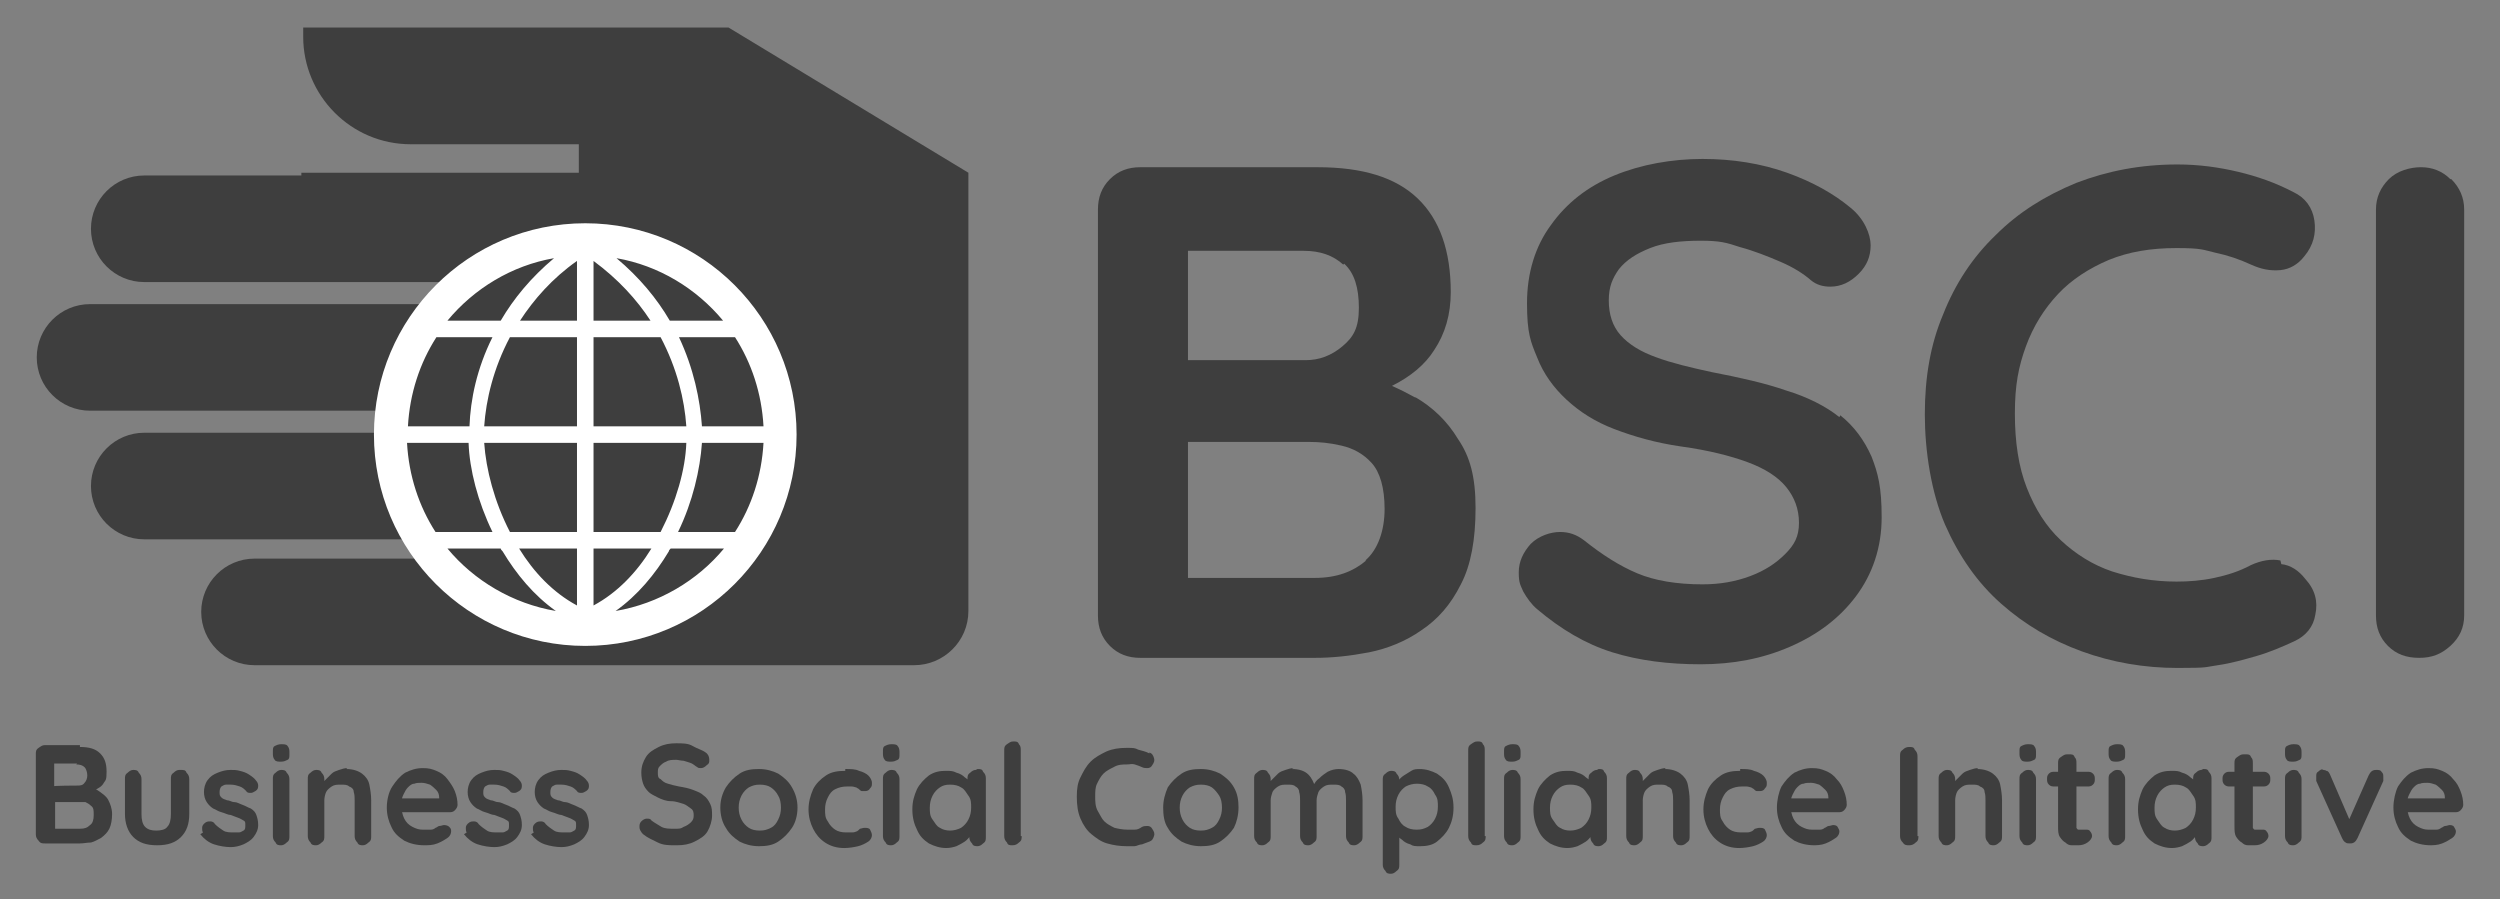 <?xml version="1.0" encoding="UTF-8"?>
<svg id="Layer_1" data-name="Layer 1" xmlns="http://www.w3.org/2000/svg" version="1.1" viewBox="0 0 272.1 97.9">
  <rect x="0" y="0" width="272.1" height="97.9" fill="#808080" stroke="none"/>
  <defs>
    <style>
      .cls-1 {
        fill-rule: evenodd;
      }

      .cls-1, .cls-2 {
        fill: #3e3e3e;
      }

      .cls-1, .cls-2, .cls-3 {
        stroke-width: 0px;
      }

      .cls-3 {
        fill: #fff;
      }
    </style>
  </defs>
  <g>
    <path class="cls-2" d="M8.7,81.3c1,0,1.7.2,2.2.7s.7,1.1.7,2-.1.9-.3,1.2c-.2.4-.6.6-1,.8s-1,.3-1.7.3v-.7c.4,0,.7,0,1.1.1.4,0,.8.2,1.2.5s.7.5.9.9c.2.4.4.9.4,1.5s-.1,1.2-.3,1.6c-.2.4-.5.7-.9,1-.4.2-.7.4-1.1.5-.4,0-.8.1-1.2.1h-3.8c-.3,0-.5,0-.7-.3-.2-.2-.3-.4-.3-.7v-8.7c0-.3,0-.5.3-.7s.4-.3.7-.3h3.8,0ZM8.4,83.1h-2.7l.2-.2v2.7h-.2c0-.1,2.7-.1,2.7-.1.3,0,.6,0,.8-.3.2-.2.3-.5.3-.8s-.1-.7-.3-.9-.5-.3-.9-.3h0ZM8.6,87.3h-2.7.1c0-.1,0,3.1,0,3.1l-.2-.2h2.9c.5,0,.8-.1,1.1-.4.3-.2.4-.6.4-1.1s0-.8-.3-1c-.2-.2-.4-.3-.6-.4-.3,0-.5,0-.7,0h0Z"/>
    <path class="cls-2" d="M19.7,83.8c.3,0,.5,0,.6.3.2.2.3.4.3.7v3.8c0,1.1-.3,1.9-.9,2.5s-1.4.9-2.6.9-2-.3-2.6-.9c-.6-.6-.9-1.5-.9-2.5v-3.8c0-.3,0-.5.3-.7.2-.2.4-.3.6-.3s.5,0,.6.3c.2.2.3.4.3.7v3.8c0,.6.1,1.1.4,1.4.3.3.7.4,1.2.4s1-.1,1.2-.4c.3-.3.4-.8.4-1.4v-3.8c0-.3,0-.5.3-.7.2-.2.4-.3.6-.3h0Z"/>
    <path class="cls-2" d="M22.1,90.6c-.1-.1-.1-.3-.1-.5,0-.2.1-.4.4-.6.2-.1.3-.1.5-.1s.4.1.5.3c.3.3.6.5.9.7.3.2.7.2,1.2.2.2,0,.3,0,.5,0,.2,0,.3-.1.5-.2s.2-.3.2-.6,0-.4-.2-.5c-.2-.1-.3-.2-.6-.3s-.5-.2-.8-.3c-.3,0-.6-.2-1-.3s-.6-.3-.9-.4c-.3-.2-.5-.4-.7-.7-.2-.3-.3-.7-.3-1.1s.1-.9.4-1.3c.3-.4.6-.6,1.1-.8s.9-.3,1.4-.3.6,0,1,.1.7.2,1,.4.6.4.8.7c.1.1.2.3.2.5s0,.4-.3.6c-.2.1-.3.2-.5.2s-.4,0-.5-.2c-.2-.2-.4-.4-.7-.5-.3-.1-.6-.2-1-.2s-.3,0-.5,0c-.2,0-.3.1-.5.2-.1.1-.2.3-.2.6s0,.4.2.6.4.2.6.3c.3,0,.5.2.8.2.3,0,.6.2.9.3.3.1.6.3.9.4.3.2.5.4.6.7s.2.6.2,1.1-.2.9-.5,1.3c-.3.4-.7.6-1.1.8-.5.2-.9.3-1.4.3s-1.2-.1-1.8-.3c-.6-.2-1.1-.6-1.5-1.1h0Z"/>
    <path class="cls-2" d="M30.6,82.9c-.3,0-.6,0-.7-.2-.1-.1-.2-.3-.2-.6v-.3c0-.3,0-.5.2-.6.2-.1.4-.2.7-.2s.6,0,.7.2c.1.1.2.3.2.6v.3c0,.3,0,.5-.2.6-.2.1-.4.2-.7.2h0ZM31.5,91c0,.3,0,.5-.3.7-.2.2-.4.3-.6.3s-.5,0-.6-.3c-.2-.2-.3-.4-.3-.7v-6.2c0-.3,0-.5.3-.7.2-.2.4-.3.6-.3s.5,0,.6.3c.2.2.3.4.3.7v6.2Z"/>
    <path class="cls-2" d="M37.7,83.7c.7,0,1.3.2,1.7.5.4.3.7.7.8,1.2.1.5.2,1.1.2,1.7v3.9c0,.3,0,.5-.3.7-.2.2-.4.3-.6.3s-.5,0-.6-.3c-.2-.2-.3-.4-.3-.7v-3.9c0-.3,0-.6-.1-.9,0-.3-.2-.5-.5-.6-.2-.2-.5-.2-.9-.2s-.7,0-1,.2c-.3.2-.5.4-.6.6s-.2.6-.2.9v3.9c0,.3,0,.5-.3.7-.2.2-.4.3-.6.3s-.5,0-.6-.3c-.2-.2-.3-.4-.3-.7v-6.2c0-.3,0-.5.3-.7.2-.2.4-.3.6-.3s.5,0,.6.3c.2.2.3.4.3.7v.6h-.2c0-.2.2-.4.4-.6s.4-.4.6-.6.5-.3.8-.4c.3-.1.6-.2.9-.2h0Z"/>
    <path class="cls-2" d="M46.2,92c-.9,0-1.6-.2-2.2-.5-.6-.4-1.1-.8-1.4-1.5-.3-.6-.5-1.3-.5-2.1s.2-1.7.6-2.3.8-1.1,1.4-1.5c.6-.3,1.2-.5,1.9-.5s1,.1,1.5.3.9.5,1.2.9.6.8.8,1.3.3,1,.3,1.5c0,.2-.1.4-.3.6s-.4.2-.6.2h-5.8l-.5-1.5h5.5l-.3.3v-.4c0-.3-.1-.6-.3-.8s-.4-.4-.7-.6c-.3-.1-.6-.2-.9-.2s-.6,0-.8.1c-.3,0-.5.2-.7.4s-.3.4-.5.8-.2.7-.2,1.2.1,1,.3,1.4.5.7.9.9.7.3,1.1.3.7,0,.9,0,.4-.1.5-.2c.1,0,.3-.2.4-.2.2,0,.4-.1.5-.1s.4,0,.6.2.2.3.2.5-.1.5-.4.7c-.3.2-.6.4-1.1.6-.5.2-1,.2-1.5.2h0Z"/>
    <path class="cls-2" d="M50.8,90.6c-.1-.1-.1-.3-.1-.5,0-.2.1-.4.4-.6.2-.1.3-.1.5-.1s.4.1.5.3c.3.3.6.5.9.7.3.2.7.2,1.2.2.2,0,.3,0,.5,0,.2,0,.3-.1.5-.2s.2-.3.2-.6,0-.4-.2-.5c-.2-.1-.3-.2-.6-.3s-.5-.2-.8-.3c-.3,0-.6-.2-1-.3s-.6-.3-.9-.4c-.3-.2-.5-.4-.7-.7-.2-.3-.3-.7-.3-1.1s.1-.9.4-1.3c.3-.4.6-.6,1.1-.8s.9-.3,1.4-.3.6,0,1,.1.7.2,1,.4.6.4.8.7c.1.1.2.3.2.5s0,.4-.3.6c-.2.1-.3.2-.5.2s-.4,0-.5-.2c-.2-.2-.4-.4-.7-.5-.3-.1-.6-.2-1-.2s-.3,0-.5,0c-.2,0-.3.1-.5.2-.1.1-.2.3-.2.6s0,.4.2.6.4.2.6.3c.3,0,.5.2.8.2.3,0,.6.2.9.3.3.1.6.3.9.4.3.2.5.4.6.7s.2.6.2,1.1-.2.9-.5,1.3c-.3.4-.7.6-1.1.8-.5.2-.9.3-1.4.3s-1.2-.1-1.8-.3c-.6-.2-1.1-.6-1.5-1.1h0Z"/>
    <path class="cls-2" d="M58.1,90.6c-.1-.1-.1-.3-.1-.5,0-.2.1-.4.4-.6.2-.1.3-.1.5-.1s.4.1.5.3c.3.3.6.5.9.7.3.2.7.2,1.2.2.2,0,.3,0,.5,0,.2,0,.3-.1.5-.2s.2-.3.2-.6,0-.4-.2-.5c-.2-.1-.3-.2-.6-.3s-.5-.2-.8-.3c-.3,0-.6-.2-1-.3s-.6-.3-.9-.4c-.3-.2-.5-.4-.7-.7-.2-.3-.3-.7-.3-1.1s.1-.9.4-1.3c.3-.4.6-.6,1.1-.8s.9-.3,1.4-.3.6,0,1,.1.7.2,1,.4.6.4.8.7c.1.1.2.3.2.5s0,.4-.3.6c-.2.1-.3.2-.5.2s-.4,0-.5-.2c-.2-.2-.4-.4-.7-.5-.3-.1-.6-.2-1-.2s-.3,0-.5,0c-.2,0-.3.1-.5.2-.1.1-.2.3-.2.6s0,.4.2.6.4.2.6.3c.3,0,.5.2.8.2.3,0,.6.2.9.3.3.1.6.3.9.4.3.2.5.4.6.7s.2.6.2,1.1-.2.9-.5,1.3c-.3.4-.7.6-1.1.8-.5.2-.9.3-1.4.3s-1.2-.1-1.8-.3c-.6-.2-1.1-.6-1.5-1.1h0Z"/>
    <path class="cls-2" d="M73.5,92c-.7,0-1.3,0-1.9-.3s-1.1-.5-1.6-.9c-.1-.1-.2-.2-.3-.4s-.1-.3-.1-.4c0-.2,0-.4.2-.6s.4-.3.6-.3.4,0,.5.2c.4.3.8.5,1.1.7.4.2.8.2,1.4.2s.7,0,1-.2c.3-.1.6-.3.8-.5s.3-.4.3-.7,0-.6-.3-.8-.5-.4-.8-.5c-.4-.1-.8-.3-1.4-.3-.5,0-1-.2-1.4-.4-.4-.2-.8-.4-1-.6-.3-.3-.5-.6-.6-.9-.1-.3-.2-.7-.2-1.2,0-.7.2-1.2.5-1.7.3-.5.8-.8,1.4-1.1s1.2-.4,1.9-.4,1.3,0,1.8.3,1,.4,1.4.7c.3.2.4.5.4.8s0,.4-.3.6c-.2.2-.4.3-.6.3s-.3,0-.4-.1c-.2-.1-.4-.3-.6-.4s-.6-.2-.9-.3c-.3,0-.6-.1-.8-.1-.4,0-.8,0-1.1.2-.3.1-.5.3-.7.5-.2.2-.2.4-.2.7s0,.6.3.7c.2.2.4.4.8.5.3.1.7.2,1.2.3.6.1,1.1.2,1.6.4s.8.3,1.1.6c.3.2.5.5.7.9.2.4.2.8.2,1.3s-.2,1.2-.5,1.7-.8.8-1.4,1.1-1.2.4-1.9.4h0Z"/>
    <path class="cls-2" d="M86.8,87.9c0,.8-.2,1.6-.6,2.2-.4.6-.9,1.1-1.5,1.5-.6.4-1.3.5-2.1.5s-1.5-.2-2.1-.5c-.6-.4-1.1-.8-1.5-1.5-.4-.6-.6-1.4-.6-2.2s.2-1.5.6-2.2c.4-.6.9-1.1,1.5-1.5.6-.4,1.3-.5,2.1-.5s1.5.2,2.1.5c.6.4,1.1.8,1.5,1.5s.6,1.4.6,2.2ZM85,87.9c0-.5-.1-1-.3-1.3-.2-.4-.5-.7-.8-.9s-.7-.3-1.2-.3-.8.1-1.2.3c-.3.2-.6.5-.8.9-.2.4-.3.8-.3,1.3s.1.9.3,1.3c.2.4.5.7.8.9s.7.3,1.2.3.8-.1,1.2-.3.6-.5.8-.9c.2-.4.3-.8.3-1.3Z"/>
    <path class="cls-2" d="M92,83.7c.6,0,1.1,0,1.5.2.4.1.8.3,1,.5.2.2.4.5.4.8s0,.4-.2.6c-.1.2-.3.3-.5.3s-.3,0-.4,0-.2-.1-.3-.2-.2-.1-.3-.2c-.1,0-.3-.1-.5-.1s-.4,0-.5,0c-.5,0-.9.1-1.3.3-.4.2-.6.5-.8.9-.2.4-.3.8-.3,1.3s0,.9.3,1.3c.2.4.5.7.8.9.3.2.7.3,1.2.3s.5,0,.6,0,.3,0,.5-.1c.1,0,.3-.2.4-.3.1,0,.3-.1.5-.1s.5,0,.6.2.2.4.2.6-.1.5-.4.7c-.3.2-.7.4-1.1.5s-1,.2-1.5.2c-.8,0-1.5-.2-2.1-.6-.6-.4-1-.9-1.3-1.5s-.5-1.3-.5-2.1.2-1.5.5-2.2c.3-.6.8-1.1,1.4-1.5.6-.4,1.3-.5,2.1-.5h0Z"/>
    <path class="cls-2" d="M97,82.9c-.3,0-.6,0-.7-.2-.1-.1-.2-.3-.2-.6v-.3c0-.3,0-.5.2-.6.2-.1.4-.2.7-.2s.6,0,.7.2c.1.1.2.3.2.6v.3c0,.3,0,.5-.2.6-.2.1-.4.2-.7.2h0ZM97.9,91c0,.3,0,.5-.3.7-.2.2-.4.3-.6.3s-.5,0-.6-.3c-.2-.2-.3-.4-.3-.7v-6.2c0-.3,0-.5.3-.7.2-.2.4-.3.6-.3s.5,0,.6.3c.2.2.3.4.3.7v6.2Z"/>
    <path class="cls-2" d="M106.4,83.7c.3,0,.5,0,.6.3.2.2.3.4.3.7v6.4c0,.3,0,.5-.3.7-.2.2-.4.3-.6.3s-.5,0-.6-.3c-.2-.2-.3-.4-.3-.7v-.7h.3c0,.3,0,.4-.2.6s-.3.4-.6.6-.5.3-.9.5c-.3.1-.7.2-1.1.2-.7,0-1.3-.2-1.9-.5-.6-.4-1-.8-1.3-1.5-.3-.6-.5-1.3-.5-2.2s.2-1.5.5-2.2c.3-.6.8-1.1,1.3-1.5.6-.4,1.2-.5,1.8-.5s.8,0,1.2.2c.4.1.7.3.9.5.3.2.5.4.6.6.1.2.2.4.2.5l-.5.2v-1.1c0-.3,0-.5.3-.7.2-.2.4-.3.6-.3h0ZM103.4,90.4c.4,0,.8-.1,1.2-.3.3-.2.6-.5.8-.9s.3-.8.3-1.3,0-.9-.3-1.3-.4-.7-.8-.9c-.3-.2-.7-.3-1.2-.3s-.8.1-1.1.3c-.3.2-.6.5-.8.9s-.3.8-.3,1.3,0,.9.3,1.3.4.7.8.9c.3.2.7.3,1.1.3Z"/>
    <path class="cls-2" d="M111.2,91c0,.3,0,.5-.3.7-.2.2-.4.3-.7.3s-.5,0-.6-.3c-.2-.2-.3-.4-.3-.7v-9.3c0-.3,0-.5.3-.7s.4-.3.7-.3.5,0,.6.3c.2.2.2.4.2.7v9.3Z"/>
    <path class="cls-2" d="M125.1,81.9c.3.1.4.3.5.6s0,.5-.2.8c-.1.2-.3.3-.5.3-.2,0-.4,0-.6-.1-.2-.1-.5-.2-.8-.3s-.5,0-.8,0c-.5,0-1,0-1.5.3-.4.2-.8.4-1.1.7-.3.3-.5.7-.7,1.1s-.2.9-.2,1.4,0,1.1.3,1.6.4.8.7,1.1.7.5,1.1.7c.4.1.9.2,1.4.2s.5,0,.8,0c.3,0,.5-.1.8-.3.2-.1.4-.1.6-.1.2,0,.4.1.5.3.2.3.3.5.2.8s-.2.5-.5.6c-.3.1-.5.2-.8.3-.3,0-.6.2-.8.2s-.6,0-.9,0c-.7,0-1.4-.1-2.1-.3s-1.2-.6-1.7-1-.9-1-1.2-1.7c-.3-.7-.4-1.5-.4-2.4s.1-1.5.4-2.1.6-1.2,1.1-1.7,1.1-.8,1.7-1.1c.7-.3,1.4-.4,2.2-.4s.9,0,1.3.2c.4.1.8.2,1.2.4h0Z"/>
    <path class="cls-2" d="M134.8,87.9c0,.8-.2,1.6-.5,2.2-.4.6-.9,1.1-1.5,1.5-.6.4-1.3.5-2.1.5s-1.5-.2-2.1-.5c-.6-.4-1.1-.8-1.5-1.5-.4-.6-.5-1.4-.5-2.2s.2-1.5.5-2.2c.4-.6.9-1.1,1.5-1.5.6-.4,1.3-.5,2.1-.5s1.5.2,2.1.5c.6.4,1.1.8,1.5,1.5s.5,1.4.5,2.2ZM133,87.9c0-.5-.1-1-.3-1.3s-.5-.7-.8-.9-.7-.3-1.2-.3-.8.1-1.2.3c-.3.2-.6.5-.8.9-.2.4-.3.8-.3,1.3s.1.9.3,1.3.5.7.8.9c.3.2.7.3,1.2.3s.8-.1,1.2-.3.6-.5.8-.9c.2-.4.3-.8.3-1.3Z"/>
    <path class="cls-2" d="M140.6,83.7c.8,0,1.4.2,1.8.6.4.4.6.9.8,1.5h-.3c0-.1.1-.4.1-.4.1-.2.3-.5.6-.7.3-.3.6-.5.9-.7.4-.2.8-.3,1.2-.3.7,0,1.3.2,1.6.5.4.3.6.7.8,1.2.1.5.2,1.1.2,1.7v3.9c0,.3,0,.5-.3.7-.2.2-.4.3-.6.3s-.5,0-.6-.3c-.2-.2-.3-.4-.3-.7v-3.9c0-.3,0-.6-.1-.9,0-.3-.2-.5-.4-.6-.2-.2-.5-.2-.9-.2s-.7,0-1,.2c-.3.2-.5.4-.6.6-.1.3-.2.6-.2.9v3.9c0,.3,0,.5-.3.7-.2.2-.4.3-.6.3s-.5,0-.6-.3c-.2-.2-.3-.4-.3-.7v-3.9c0-.3,0-.6-.1-.9,0-.3-.2-.5-.4-.6-.2-.2-.5-.2-.9-.2s-.7,0-1,.2c-.3.2-.5.4-.6.6-.1.3-.2.6-.2.9v3.9c0,.3,0,.5-.3.7-.2.2-.4.3-.6.3s-.5,0-.6-.3c-.2-.2-.3-.4-.3-.7v-6.2c0-.3,0-.5.3-.7.2-.2.4-.3.6-.3s.5,0,.6.3c.2.2.3.4.3.7v.6h-.2c0-.2.2-.4.4-.6s.4-.4.6-.6.5-.3.8-.4c.3-.1.6-.2.9-.2h0Z"/>
    <path class="cls-2" d="M154.5,83.7c.7,0,1.3.2,1.9.5.6.4,1,.8,1.3,1.5s.5,1.3.5,2.2-.2,1.6-.5,2.2c-.3.6-.8,1.1-1.3,1.5-.5.4-1.2.5-1.8.5s-.8,0-1.1-.2c-.4-.1-.7-.3-.9-.5-.3-.2-.5-.4-.6-.6-.1-.2-.2-.4-.2-.5l.5-.2v4c0,.3,0,.5-.3.7-.2.2-.4.3-.6.3s-.5,0-.6-.3c-.2-.2-.3-.4-.3-.7v-9.2c0-.3,0-.5.3-.7.2-.2.4-.3.6-.3s.5,0,.6.3c.2.2.3.4.3.7v.7h-.3c0-.3,0-.4.2-.6.1-.2.3-.4.6-.6s.5-.3.8-.5.6-.2,1-.2h0ZM154.2,85.3c-.4,0-.8.1-1.2.3-.3.2-.6.5-.8.9-.2.4-.3.8-.3,1.3s0,.9.3,1.3c.2.4.4.7.8.9.3.2.7.3,1.2.3s.8-.1,1.2-.3c.3-.2.6-.5.8-.9.2-.4.3-.8.3-1.3s0-.9-.3-1.3c-.2-.4-.4-.7-.8-.9-.3-.2-.7-.3-1.2-.3Z"/>
    <path class="cls-2" d="M161.7,91c0,.3,0,.5-.3.7-.2.2-.4.3-.7.3s-.5,0-.6-.3c-.2-.2-.3-.4-.3-.7v-9.3c0-.3,0-.5.3-.7s.4-.3.7-.3.5,0,.6.3c.2.2.2.4.2.7v9.3Z"/>
    <path class="cls-2" d="M164.6,82.9c-.3,0-.6,0-.7-.2-.1-.1-.2-.3-.2-.6v-.3c0-.3,0-.5.2-.6.2-.1.4-.2.7-.2s.6,0,.7.2c.1.1.2.3.2.6v.3c0,.3,0,.5-.2.6-.2.1-.4.2-.7.2h0ZM165.5,91c0,.3,0,.5-.3.7-.2.2-.4.3-.6.3s-.5,0-.6-.3c-.2-.2-.3-.4-.3-.7v-6.2c0-.3,0-.5.3-.7.2-.2.4-.3.6-.3s.5,0,.6.3c.2.2.3.4.3.7v6.2Z"/>
    <path class="cls-2" d="M174,83.7c.3,0,.5,0,.6.3.2.2.3.4.3.7v6.4c0,.3,0,.5-.3.7-.2.2-.4.3-.6.3s-.5,0-.6-.3c-.2-.2-.3-.4-.3-.7v-.7h.3c0,.3,0,.4-.2.6s-.3.4-.6.6-.5.3-.9.5c-.3.1-.7.2-1.1.2-.7,0-1.3-.2-1.9-.5-.6-.4-1-.8-1.3-1.5-.3-.6-.5-1.3-.5-2.2s.2-1.5.5-2.2c.3-.6.8-1.1,1.3-1.5.6-.4,1.2-.5,1.8-.5s.8,0,1.2.2c.4.1.7.3.9.5.3.2.5.4.6.6.1.2.2.4.2.5l-.5.2v-1.1c0-.3,0-.5.3-.7.2-.2.4-.3.6-.3h0ZM170.9,90.4c.4,0,.8-.1,1.2-.3.3-.2.6-.5.8-.9s.3-.8.3-1.3,0-.9-.3-1.3-.4-.7-.8-.9c-.3-.2-.7-.3-1.2-.3s-.8.1-1.1.3c-.3.2-.6.5-.8.9s-.3.8-.3,1.3,0,.9.3,1.3.4.7.8.9c.3.2.7.3,1.1.3Z"/>
    <path class="cls-2" d="M181.2,83.7c.7,0,1.3.2,1.7.5.4.3.7.7.8,1.2.1.5.2,1.1.2,1.7v3.9c0,.3,0,.5-.3.7-.2.2-.4.3-.6.3s-.5,0-.6-.3c-.2-.2-.3-.4-.3-.7v-3.9c0-.3,0-.6-.1-.9,0-.3-.2-.5-.5-.6-.2-.2-.5-.2-.9-.2s-.7,0-1,.2c-.3.2-.5.4-.6.6s-.2.6-.2.9v3.9c0,.3,0,.5-.3.7-.2.2-.4.3-.6.3s-.5,0-.6-.3c-.2-.2-.3-.4-.3-.7v-6.2c0-.3,0-.5.3-.7.2-.2.4-.3.6-.3s.5,0,.6.3c.2.2.3.4.3.7v.6h-.2c0-.2.2-.4.4-.6s.4-.4.6-.6.5-.3.8-.4c.3-.1.6-.2.9-.2h0Z"/>
    <path class="cls-2" d="M189.4,83.7c.6,0,1.1,0,1.5.2.4.1.8.3,1,.5.2.2.4.5.4.8s0,.4-.2.6c-.1.2-.3.3-.5.3s-.3,0-.4,0-.2-.1-.3-.2-.2-.1-.3-.2c-.1,0-.3-.1-.5-.1s-.4,0-.5,0c-.5,0-.9.1-1.3.3-.4.2-.6.5-.8.9-.2.4-.3.8-.3,1.3s0,.9.3,1.3c.2.4.5.7.8.9.3.2.7.3,1.2.3s.5,0,.6,0,.3,0,.5-.1c.1,0,.3-.2.4-.3.1,0,.3-.1.5-.1s.5,0,.6.2.2.4.2.6-.1.5-.4.7c-.3.2-.7.4-1.1.5s-1,.2-1.5.2c-.8,0-1.5-.2-2.1-.6s-1-.9-1.3-1.5-.5-1.3-.5-2.1.2-1.5.5-2.2c.3-.6.8-1.1,1.4-1.5.6-.4,1.3-.5,2.1-.5h0Z"/>
    <path class="cls-2" d="M197.5,92c-.9,0-1.6-.2-2.2-.5-.6-.4-1.1-.8-1.4-1.5-.3-.6-.5-1.3-.5-2.1s.2-1.7.5-2.3c.4-.6.8-1.1,1.4-1.5.6-.3,1.2-.5,1.9-.5s1,.1,1.5.3.9.5,1.2.9c.4.4.6.8.8,1.3s.3,1,.3,1.5c0,.2-.1.4-.3.6s-.4.2-.6.2h-5.8l-.5-1.5h5.5l-.3.3v-.4c0-.3-.1-.6-.3-.8s-.4-.4-.7-.6c-.3-.1-.6-.2-.9-.2s-.6,0-.8.1c-.3,0-.5.2-.7.4s-.3.4-.5.8-.2.7-.2,1.2.1,1,.3,1.4c.2.4.5.7.9.9s.7.3,1.1.3.7,0,.9,0,.4-.1.5-.2c.1,0,.3-.2.4-.2.2,0,.4-.1.5-.1s.4,0,.5.2.2.3.2.5-.1.5-.4.7c-.3.2-.6.4-1.1.6-.5.2-1,.2-1.5.2h0Z"/>
    <path class="cls-2" d="M208.8,91c0,.3,0,.5-.3.7-.2.2-.4.3-.7.3s-.5,0-.7-.3c-.2-.2-.3-.4-.3-.7v-8.7c0-.3,0-.5.3-.7.2-.2.4-.3.7-.3s.5,0,.6.3c.2.2.3.4.3.7v8.7h0Z"/>
    <path class="cls-2" d="M215.2,83.7c.7,0,1.3.2,1.7.5.4.3.7.7.8,1.2.1.5.2,1.1.2,1.7v3.9c0,.3,0,.5-.3.7-.2.2-.4.3-.6.3s-.5,0-.6-.3c-.2-.2-.3-.4-.3-.7v-3.9c0-.3,0-.6-.1-.9,0-.3-.2-.5-.5-.6-.2-.2-.5-.2-.9-.2s-.7,0-1,.2c-.3.2-.5.4-.6.6s-.2.6-.2.9v3.9c0,.3,0,.5-.3.7-.2.2-.4.3-.6.3s-.5,0-.6-.3c-.2-.2-.3-.4-.3-.7v-6.2c0-.3,0-.5.3-.7.2-.2.4-.3.6-.3s.5,0,.6.3c.2.2.3.4.3.7v.6h-.2c0-.2.2-.4.4-.6s.4-.4.6-.6.5-.3.8-.4c.3-.1.6-.2.9-.2h0Z"/>
    <path class="cls-2" d="M220.7,82.9c-.3,0-.6,0-.7-.2-.1-.1-.2-.3-.2-.6v-.3c0-.3,0-.5.2-.6.2-.1.4-.2.7-.2s.6,0,.7.2c.1.1.2.3.2.6v.3c0,.3,0,.5-.2.6-.2.1-.4.2-.7.2h0ZM221.6,91c0,.3,0,.5-.3.7-.2.2-.4.3-.6.3s-.5,0-.6-.3c-.2-.2-.3-.4-.3-.7v-6.2c0-.3,0-.5.3-.7.2-.2.4-.3.6-.3s.5,0,.6.3c.2.2.3.4.3.7v6.2Z"/>
    <path class="cls-2" d="M223.6,84h3.6c.2,0,.4,0,.6.2.2.2.2.4.2.6s0,.4-.2.6c-.2.2-.4.2-.6.2h-3.6c-.2,0-.4,0-.6-.2-.2-.2-.2-.4-.2-.6s0-.4.2-.6c.2-.2.4-.2.6-.2ZM225.2,82.1c.3,0,.5,0,.6.3.2.2.2.4.2.7v6.7c0,.1,0,.3,0,.3s.1.2.2.2.2,0,.3,0,.2,0,.3,0,.2,0,.3,0,.3,0,.4.2c.1.1.2.3.2.5s-.2.5-.5.7c-.3.2-.6.3-1,.3s-.4,0-.7,0c-.3,0-.5-.1-.7-.3-.2-.1-.4-.3-.6-.6-.2-.3-.2-.7-.2-1.2v-6.8c0-.3,0-.5.3-.7s.4-.3.7-.3h0Z"/>
    <path class="cls-2" d="M230.4,82.9c-.3,0-.6,0-.7-.2-.1-.1-.2-.3-.2-.6v-.3c0-.3,0-.5.2-.6.2-.1.4-.2.7-.2s.6,0,.7.2c.1.1.2.3.2.6v.3c0,.3,0,.5-.2.6-.2.1-.4.2-.7.2h0ZM231.3,91c0,.3,0,.5-.3.7-.2.2-.4.3-.6.3s-.5,0-.6-.3c-.2-.2-.3-.4-.3-.7v-6.2c0-.3,0-.5.3-.7.2-.2.4-.3.6-.3s.5,0,.6.3c.2.2.3.4.3.7v6.2Z"/>
    <path class="cls-2" d="M239.8,83.7c.3,0,.5,0,.6.3.2.2.3.4.3.7v6.4c0,.3,0,.5-.3.7-.2.2-.4.3-.6.3s-.5,0-.6-.3c-.2-.2-.3-.4-.3-.7v-.7h.3c0,.3,0,.4-.2.6s-.3.4-.6.6-.5.3-.9.5c-.3.1-.7.2-1.1.2-.7,0-1.3-.2-1.9-.5-.6-.4-1-.8-1.3-1.5-.3-.6-.5-1.3-.5-2.2s.2-1.5.5-2.2c.3-.6.8-1.1,1.3-1.5.6-.4,1.2-.5,1.8-.5s.8,0,1.2.2c.4.1.7.3.9.5.3.2.5.4.6.6.1.2.2.4.2.5l-.5.2v-1.1c0-.3,0-.5.3-.7.2-.2.4-.3.6-.3h0ZM236.7,90.4c.4,0,.8-.1,1.2-.3.3-.2.6-.5.8-.9s.3-.8.3-1.3,0-.9-.3-1.3-.4-.7-.8-.9c-.3-.2-.7-.3-1.2-.3s-.8.1-1.1.3c-.3.2-.6.5-.8.9s-.3.8-.3,1.3,0,.9.3,1.3.4.7.8.9c.3.2.7.3,1.1.3Z"/>
    <path class="cls-2" d="M242.7,84h3.6c.2,0,.4,0,.6.2.2.2.2.4.2.6s0,.4-.2.6c-.2.2-.4.2-.6.2h-3.6c-.2,0-.4,0-.6-.2-.2-.2-.2-.4-.2-.6s0-.4.2-.6c.2-.2.4-.2.6-.2ZM244.4,82.1c.3,0,.5,0,.6.3.2.2.2.4.2.7v6.7c0,.1,0,.3,0,.3s.1.2.2.2.2,0,.3,0,.2,0,.3,0,.2,0,.3,0,.3,0,.4.2c.1.1.2.3.2.5s-.2.5-.5.7c-.3.2-.6.3-1,.3s-.4,0-.7,0c-.3,0-.5-.1-.7-.3-.2-.1-.4-.3-.6-.6-.2-.3-.2-.7-.2-1.2v-6.8c0-.3,0-.5.3-.7s.4-.3.7-.3h0Z"/>
    <path class="cls-2" d="M249.6,82.9c-.3,0-.6,0-.7-.2-.1-.1-.2-.3-.2-.6v-.3c0-.3,0-.5.2-.6.2-.1.4-.2.7-.2s.6,0,.7.2c.1.1.2.3.2.6v.3c0,.3,0,.5-.2.6-.2.1-.4.2-.7.2h0ZM250.5,91c0,.3,0,.5-.3.7-.2.2-.4.3-.6.3s-.5,0-.6-.3c-.2-.2-.3-.4-.3-.7v-6.2c0-.3,0-.5.3-.7.2-.2.4-.3.6-.3s.5,0,.6.3c.2.2.3.4.3.7v6.2Z"/>
    <path class="cls-2" d="M252.7,83.8c.2,0,.4,0,.5.1.2,0,.3.2.4.4l2.2,5.1-.3.2,2.3-5.2c.2-.4.4-.6.8-.6.3,0,.5,0,.6.2.2.2.2.3.2.6s0,.1,0,.2c0,0,0,.2,0,.2l-2.8,6.2c-.2.4-.4.6-.8.6-.2,0-.4,0-.5-.1-.2-.1-.3-.3-.4-.5l-2.8-6.2c0,0,0-.1,0-.2,0,0,0-.2,0-.3,0-.2,0-.4.2-.5.2-.2.4-.3.6-.3h0Z"/>
    <path class="cls-2" d="M264.6,92c-.9,0-1.6-.2-2.2-.5-.6-.4-1.1-.8-1.4-1.5-.3-.6-.5-1.3-.5-2.1s.2-1.7.5-2.3c.4-.6.8-1.1,1.4-1.5.6-.3,1.2-.5,1.9-.5s1,.1,1.5.3.9.5,1.2.9c.4.4.6.8.8,1.3s.3,1,.3,1.5c0,.2-.1.4-.3.6s-.4.2-.6.2h-5.8l-.5-1.5h5.5l-.3.3v-.4c0-.3-.1-.6-.3-.8s-.4-.4-.7-.6c-.3-.1-.6-.2-.9-.2s-.6,0-.8.1c-.3,0-.5.2-.7.4s-.3.4-.5.8-.2.7-.2,1.2.1,1,.3,1.4c.2.4.5.7.9.9s.7.3,1.1.3.7,0,.9,0,.4-.1.5-.2c.1,0,.3-.2.4-.2.2,0,.4-.1.5-.1s.4,0,.5.2.2.3.2.5-.1.5-.4.7c-.3.2-.6.4-1.1.6-.5.2-1,.2-1.5.2h0Z"/>
  </g>
  <path class="cls-1" d="M32.8,18.8h30.2v-3.1h-18.3c-6.5,0-11.7-5.3-11.7-11.7v-1h46.3l26.1,15.8v47.7c0,3.3-2.7,5.9-5.9,5.9H27.7c-3.2,0-5.8-2.6-5.8-5.8h0c0-3.2,2.6-5.8,5.8-5.8h18.3v-2.1H15.7c-3.2,0-5.8-2.6-5.8-5.8h0c0-3.2,2.6-5.8,5.8-5.8h26.8v-2.4H9.8c-3.2,0-5.8-2.6-5.8-5.8h0c0-3.2,2.6-5.8,5.8-5.8h36.9l3.8-2.4H15.7c-3.2,0-5.8-2.6-5.8-5.8h0c0-3.2,2.6-5.8,5.8-5.8h17.1,0Z"/>
  <path class="cls-3" d="M63.7,24.3c-12.7,0-23,10.3-23,23s10.3,23,23,23,23-10.3,23-23-10.3-23-23-23h0ZM80,36.7c1.8,2.8,2.9,6.1,3.1,9.7h-6.7c-.2-2.9-.9-6.3-2.5-9.7h6.2,0ZM64.6,28.4c2.7,2,4.7,4.2,6.2,6.5h-6.2v-6.5ZM62.8,34.9h-6.2c1.5-2.3,3.5-4.6,6.2-6.5v6.5ZM62.8,36.7v9.7h-10.1c.2-2.9,1-6.3,2.8-9.7h7.3ZM62.8,48.2v9.7h-7.3c-1.7-3.3-2.6-6.8-2.8-9.7,0,0,10.1,0,10.1,0ZM62.8,59.7v6.2c-2.6-1.4-4.7-3.6-6.3-6.2h6.3ZM64.6,59.7h6.3c-1.6,2.6-3.7,4.8-6.3,6.2v-6.2ZM64.6,57.9v-9.7h10.1c-.1,2.9-1.1,6.4-2.8,9.7h-7.3ZM64.6,46.4v-9.7h7.3c1.8,3.4,2.6,6.8,2.8,9.7h-10.1ZM78.7,34.9h-5.8c-1.4-2.4-3.3-4.7-5.8-6.8,4.6.8,8.7,3.3,11.6,6.8h0ZM60.3,28.1c-2.5,2.1-4.4,4.4-5.8,6.8h-5.8c2.9-3.5,7-6,11.6-6.8h0ZM47.4,36.7h6.2c-1.7,3.4-2.4,6.8-2.5,9.7h-6.7c.2-3.6,1.3-6.9,3.1-9.7ZM47.4,57.9c-1.8-2.8-2.9-6.1-3.1-9.7h6.7c.1,2.9,1,6.4,2.6,9.7h-6.2,0ZM48.7,59.7h5.8c0,.1.1.2.2.3,1.5,2.5,3.4,4.8,5.8,6.5-4.7-.8-8.9-3.3-11.8-6.8h0ZM67,66.5c2.4-1.7,4.3-4,5.8-6.5,0-.1.1-.2.2-.3h5.8c-2.9,3.5-7.1,6-11.8,6.8h0ZM80,57.9h-6.2c1.6-3.3,2.4-6.8,2.6-9.7h6.7c-.2,3.6-1.3,6.9-3.1,9.7h0Z"/>
  <g>
    <path class="cls-2" d="M154.1,43.3c-.9-.5-1.7-.9-2.6-1.3,2-1,3.6-2.3,4.6-3.9,1.2-1.8,1.8-3.9,1.8-6.3,0-4.5-1.2-7.9-3.6-10.2-2.4-2.3-6-3.4-10.9-3.4h-19.3c-1.3,0-2.4.4-3.3,1.3-.9.9-1.3,2-1.3,3.3v44.2c0,1.3.4,2.4,1.3,3.3.9.9,2,1.3,3.3,1.3h19c1.9,0,3.8-.2,5.9-.6,2-.4,4-1.2,5.7-2.4,1.8-1.2,3.2-2.8,4.3-5,1.1-2.1,1.6-4.9,1.6-8.3s-.6-5.6-1.9-7.5c-1.2-2-2.8-3.5-4.7-4.6h0ZM146.3,28.7c1.1,1,1.6,2.6,1.6,4.8s-.6,3.2-1.8,4.2c-1.2,1-2.5,1.5-4,1.5h-12.8v-11.9h12.6c1.8,0,3.2.5,4.3,1.5h0ZM148.7,61c-1.4,1.2-3.2,1.9-5.6,1.9h-13.8v-14.8h13.2c1.1,0,2.2.1,3.5.4,1.3.3,2.4.9,3.3,1.9.9,1,1.4,2.7,1.4,5s-.7,4.4-2.1,5.6Z"/>
    <path class="cls-2" d="M200.2,45.4c-1.5-1.2-3.5-2.2-5.8-2.9-2.3-.8-5-1.4-8.1-2-2.3-.5-4.4-1-6-1.6-1.7-.6-3-1.4-3.9-2.4-.9-1-1.3-2.3-1.3-3.8s.4-2.4,1.1-3.4c.8-1,1.9-1.7,3.4-2.3,1.5-.6,3.4-.8,5.5-.8s2.8.2,4.3.7c1.5.4,3,1,4.4,1.6,1.4.6,2.5,1.3,3.3,2,.6.5,1.3.7,2.1.7,1.2,0,2.2-.5,3.1-1.4.9-.9,1.3-1.9,1.3-3.1s-.7-2.9-2.2-4.1c-1.8-1.5-4.1-2.8-6.9-3.8-2.8-1-5.9-1.5-9.2-1.5s-6.7.6-9.6,1.8c-2.9,1.2-5.2,3-6.9,5.4-1.7,2.3-2.6,5.2-2.6,8.5s.4,4.2,1.1,5.9c.7,1.8,1.8,3.3,3.2,4.6,1.4,1.3,3.1,2.4,5.2,3.2,2.1.8,4.5,1.5,7.3,1.9,2.9.4,5.3,1,7.2,1.7,1.9.7,3.3,1.6,4.2,2.7.9,1.1,1.4,2.4,1.4,3.9s-.5,2.4-1.5,3.4c-1,1-2.2,1.8-3.8,2.4-1.6.6-3.3.9-5.2.9-2.8,0-5.2-.4-7.1-1.2-1.9-.8-3.8-2-5.8-3.6-.8-.6-1.6-.9-2.6-.9s-2.3.4-3.2,1.3c-.8.9-1.3,1.9-1.3,3.1s.2,1.4.5,2.1c.4.7.9,1.4,1.5,1.9,2.6,2.2,5.3,3.8,8.2,4.7,2.9.9,6.1,1.3,9.6,1.3s6.7-.6,9.7-1.9c3-1.3,5.4-3.1,7.2-5.5,1.8-2.4,2.8-5.3,2.8-8.6s-.4-4.8-1.1-6.6c-.8-1.8-1.9-3.3-3.4-4.5h0Z"/>
    <path class="cls-2" d="M248.2,61c-1-.2-2.1,0-3.2.5-1.3.7-2.6,1.1-4,1.4-1.4.3-2.8.4-4.1.4-2.5,0-4.8-.4-7-1.1-2.1-.7-4-1.9-5.6-3.4-1.6-1.5-2.8-3.4-3.7-5.7-.9-2.3-1.3-5-1.3-8.1s.4-5.1,1.2-7.3c.8-2.2,2-4.1,3.5-5.7,1.5-1.6,3.4-2.8,5.5-3.7,2.2-.9,4.6-1.3,7.4-1.3s2.9.2,4.2.5c1.4.3,2.6.7,3.9,1.3,1.1.5,2.1.7,3.2.6,1-.1,1.9-.6,2.6-1.5,1-1.2,1.3-2.5,1.1-3.9-.2-1.4-1-2.5-2.3-3.1-1.9-1-3.9-1.7-6-2.2-2.1-.5-4.3-.8-6.6-.8-4,0-7.6.7-11,2-3.4,1.4-6.3,3.2-8.8,5.7-2.5,2.4-4.4,5.3-5.7,8.6-1.4,3.3-2,6.9-2,10.9s.7,8.5,2.2,12c1.5,3.4,3.5,6.3,6.1,8.6,2.6,2.3,5.5,4,8.8,5.2,3.3,1.2,6.8,1.8,10.4,1.8s2.9-.1,4.4-.3c1.4-.2,2.8-.6,4.2-1,1.4-.4,2.8-1,4.1-1.6,1.3-.6,2.1-1.6,2.3-2.9.3-1.4,0-2.7-1.1-3.9-.7-.9-1.6-1.5-2.6-1.6h0Z"/>
    <path class="cls-2" d="M266.7,19.5c-.9-.9-2-1.3-3.2-1.3s-2.6.4-3.5,1.3c-.9.9-1.4,2-1.4,3.3v44.2c0,1.3.4,2.4,1.3,3.3.9.9,2,1.3,3.4,1.3s2.4-.4,3.4-1.3c1-.9,1.5-2,1.5-3.3V22.8c0-1.3-.5-2.4-1.4-3.3h0Z"/>
  </g>
</svg>